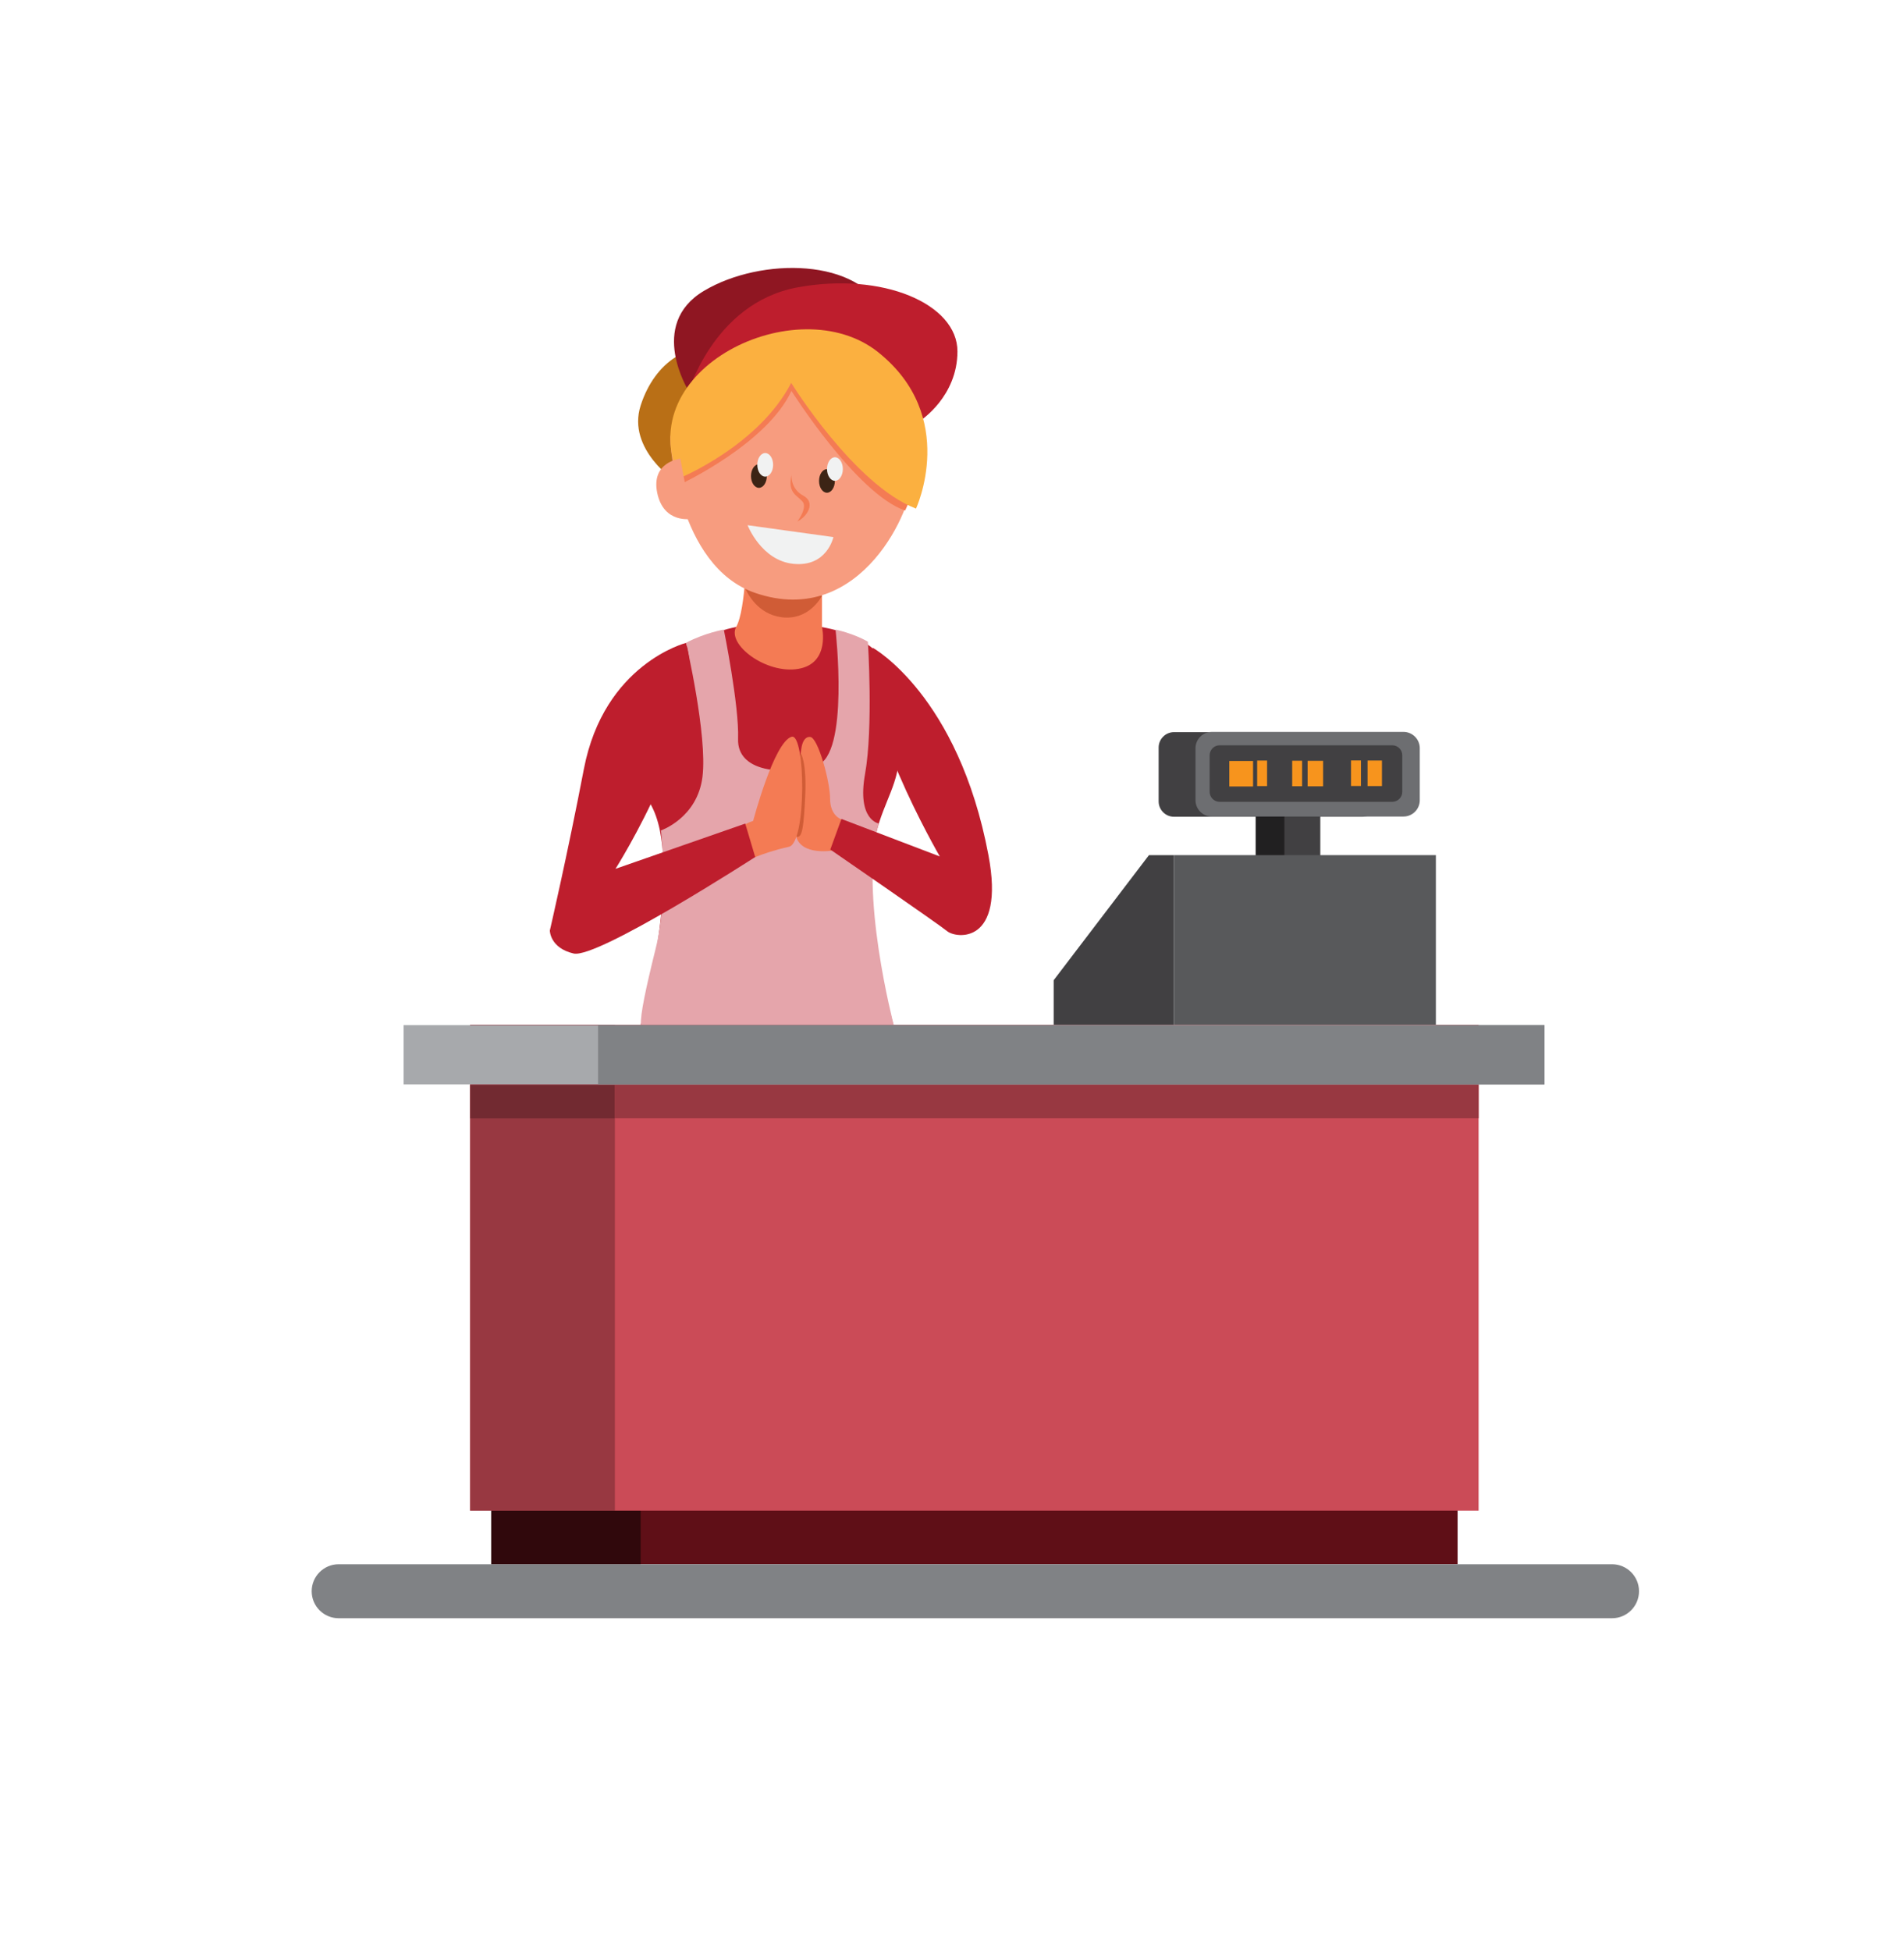 <?xml version="1.0" encoding="UTF-8" standalone="no"?> <svg xmlns:dc="http://purl.org/dc/elements/1.1/" xmlns:cc="http://creativecommons.org/ns#" xmlns:rdf="http://www.w3.org/1999/02/22-rdf-syntax-ns#" xmlns:svg="http://www.w3.org/2000/svg" xmlns="http://www.w3.org/2000/svg" viewBox="0 0 5906.36 6050.413" height="6050.413" width="5906.36" xml:space="preserve" id="svg2">  <defs id="defs6"></defs> <g transform="matrix(1.333,0,0,-1.333,0,6050.413)" id="g10"> <g transform="scale(0.1)" id="g12"> <g transform="scale(2.081)" id="g14"> <path id="path16" style="fill:#5f0f17;fill-opacity:1;fill-rule:nonzero;stroke:none" d="M 16300,4323.88 H 5493.79 V 9755.43 H 16300 V 4323.88"></path> </g> <g transform="scale(2.301)" id="g18"> <path id="path20" style="fill:#b96f16;fill-opacity:1;fill-rule:nonzero;stroke:none" d="m 6844.59,14849.7 c 0,0 -509.15,328.9 -365.09,776.9 144.07,447.9 512.02,673.4 848,540.7 335.97,-132.8 -482.91,-1317.6 -482.91,-1317.6"></path> </g> <g transform="scale(2.418)" id="g22"> <path id="path24" style="fill:#8f1622;fill-opacity:1;fill-rule:nonzero;stroke:none" d="m 6629.78,15006.1 c 0,0 -403.38,639.3 144.6,966.6 548.03,327.3 1507.05,319.7 1735.39,-220.7 228.35,-540.4 197.05,-634.5 197.05,-634.5 l -2077.04,-111.4"></path> </g> <g transform="scale(1.895)" id="g26"> <path id="path28" style="fill:#be1e2d;fill-opacity:1;fill-rule:nonzero;stroke:none" d="m 7988.2,14081.1 c -430.77,746.4 -128.33,1705.1 661.3,2050.3 237.38,103.7 518.88,168.6 851.72,168.6 1660.48,0 1534.38,-854.6 1542.38,-1564.4 9,-798.5 -754.7,-819.3 -72.8,-3367.2 180.7,-675.3 -3102.91,0 -3102.91,0 0,0 542.11,1982 120.31,2712.7"></path> </g> <g transform="scale(1.886)" id="g30"> <path id="path32" style="fill:#e5a5ab;fill-opacity:1;fill-rule:nonzero;stroke:none" d="m 8464.88,16137.1 c 0,0 266.55,-1145.9 202.96,-1653.7 -63.53,-507.9 -512.48,-660.9 -512.48,-660.9 0,0 98.59,-797.6 -64.34,-1453.9 -124.79,-502.4 -191.46,-822.9 -182.65,-941.7 0,0 2708.73,-756.4 3118.83,0 0,0 -432,1642.1 -183.2,2481.2 0,0 -272.5,39.9 -170,611.1 102.5,571.1 35.1,1631.3 35.1,1631.3 -175.4,102.6 -399.4,149.5 -399.4,149.5 0,0 175.9,-1553.1 -235.1,-1677.5 -410.9,-124.5 -982.04,-80.5 -967.4,329.5 14.63,410.1 -175.93,1348 -175.93,1348 0,0 -234.26,-40.1 -466.39,-162.9"></path> </g> <g transform="scale(1.734)" id="g34"> <path id="path36" style="fill:#f47b54;fill-opacity:1;fill-rule:nonzero;stroke:none" d="m 10754.9,16134.4 c 0,0 16.6,165.6 120.1,154 103.5,-11.6 265.2,-595.9 265.2,-826.8 0,-230.8 149.3,-277.2 149.3,-277.2 l -79.5,-415.1 c 0,0 -474.5,-95 -531.4,208.2 -63.7,339.6 76.3,1156.9 76.3,1156.9"></path> </g> <g transform="scale(1.613)" id="g38"> <path id="path40" style="fill:#ca6e5b;fill-opacity:1;fill-rule:nonzero;stroke:none" d="m 11484.5,16070.3 c -22.3,8.1 -27.9,100 -24.1,229.7 1.4,-76.1 6.8,-145 17.4,-201.6 1.9,-9.7 4.1,-19.1 6.7,-28.1"></path> </g> <g transform="scale(1.71)" id="g42"> <path id="path44" style="fill:#d05c36;fill-opacity:1;fill-rule:nonzero;stroke:none" d="m 10854.9,15158.3 c -6,0 -12.4,1.4 -19.3,3.9 v 0 c -2.5,8.5 -4.6,17.4 -6.3,26.6 -10,53.3 -15.1,118.4 -16.5,190.1 9.7,330.4 83.7,921.1 83.7,921.1 0,0 83.5,-122.7 61.9,-582 -19.6,-418.8 -40.7,-559.7 -103.5,-559.7"></path> </g> <g transform="scale(1.739)" id="g46"> <path id="path48" style="fill:#f47b54;fill-opacity:1;fill-rule:nonzero;stroke:none" d="m 10078.9,15119.2 c 0,0 277.3,1054.2 513.9,1124.9 186.9,55.9 204,-1418.7 -35.3,-1471.9 -379.1,-84.3 -590.73,-202.1 -590.73,-202.1 0,0 -414.4,364.6 112.13,549.1"></path> </g> <g transform="scale(1.867)" id="g50"> <path id="path52" style="fill:#be1e2d;fill-opacity:1;fill-rule:nonzero;stroke:none" d="m 8550.34,16300 c 0,0 -1020.64,-259.3 -1272.81,-1572.7 -206.09,-1073.5 -423.96,-2011.6 -423.96,-2011.6 0,0 0,-216.9 295.82,-286 295.82,-69 2263.88,1202.1 2263.88,1202.1 l -124.13,416.7 -1617.16,-563.7 c 0,0 1174.08,1852.3 878.36,2815.2"></path> </g> <g transform="scale(1.86)" id="g54"> <path id="path56" style="fill:#be1e2d;fill-opacity:1;fill-rule:nonzero;stroke:none" d="m 10920.3,16300 c 0,0 1069.8,-591.7 1446.9,-2594.8 211.9,-1125.1 -407.8,-1039.4 -515.7,-950.3 -107.9,89.1 -1463.1,1022 -1463.1,1022 l 139.2,382.8 1230.8,-469.3 c 0,0 -1084.5,1865 -838.1,2609.6"></path> </g> <g transform="scale(1.967)" id="g58"> <path id="path60" style="fill:#414042;fill-opacity:1;fill-rule:nonzero;stroke:none" d="M 16117.7,13415 H 13890 c -100.7,0 -182.3,81.6 -182.3,182.3 v 636.4 c 0,100.7 81.6,182.4 182.3,182.4 h 2227.7 c 100.7,0 182.3,-81.7 182.3,-182.4 v -636.4 c 0,-100.7 -81.6,-182.3 -182.3,-182.3"></path> </g> <g transform="scale(1.844)" id="g62"> <path id="path64" style="fill:#212021;fill-opacity:1;fill-rule:nonzero;stroke:none" d="m 16300,13435.2 h -453.5 v 1068.3 h 453.5 v -1068.3"></path> </g> <g transform="scale(1.885)" id="g66"> <path id="path68" style="fill:#414042;fill-opacity:1;fill-rule:nonzero;stroke:none" d="m 16300,13141.5 h -443.6 v 1045 h 443.6 v -1045"></path> </g> <g transform="scale(2.027)" id="g70"> <path id="path72" style="fill:#6d6e71;fill-opacity:1;fill-rule:nonzero;stroke:none" d="m 16112.5,13020.5 h -2199.7 c -103.5,0 -187.5,83.9 -187.5,187.5 v 596.7 c 0,103.5 84,187.4 187.5,187.4 h 2199.7 c 103.6,0 187.5,-83.9 187.5,-187.4 V 13208 c 0,-103.6 -83.9,-187.5 -187.5,-187.5"></path> </g> <g transform="scale(2.002)" id="g74"> <path id="path76" style="fill:#414042;fill-opacity:1;fill-rule:nonzero;stroke:none" d="m 16184,13354.2 h -2007 c -64.1,0 -116,52 -116,116.1 v 424.8 c 0,64.1 51.9,116.1 116,116.1 h 2007 c 64.1,0 116,-52 116,-116.1 v -424.8 c 0,-64.1 -51.9,-116.1 -116,-116.1"></path> </g> <g transform="scale(1.789)" id="g78"> <path id="path80" style="fill:#f7941d;fill-opacity:1;fill-rule:nonzero;stroke:none" d="m 16300,15143.6 h -309 v 331.8 h 309 v -331.8"></path> </g> <g transform="scale(1.809)" id="g82"> <path id="path84" style="fill:#f7941d;fill-opacity:1;fill-rule:nonzero;stroke:none" d="m 16300,14981.3 h -127.6 v 328.2 h 127.6 v -328.2"></path> </g> <g transform="scale(1.859)" id="g86"> <path id="path88" style="fill:#f7941d;fill-opacity:1;fill-rule:nonzero;stroke:none" d="m 16300,14576.4 h -124.1 v 319.4 h 124.1 v -319.4"></path> </g> <g transform="scale(1.889)" id="g90"> <path id="path92" style="fill:#f7941d;fill-opacity:1;fill-rule:nonzero;stroke:none" d="m 16300,14344 h -191 v 314.2 h 191 V 14344"></path> </g> <g transform="scale(1.943)" id="g94"> <path id="path96" style="fill:#f7941d;fill-opacity:1;fill-rule:nonzero;stroke:none" d="m 16300,13949.3 h -118.8 v 305.7 h 118.8 v -305.7"></path> </g> <g transform="scale(1.973)" id="g98"> <path id="path100" style="fill:#f7941d;fill-opacity:1;fill-rule:nonzero;stroke:none" d="m 16300,13736.3 h -169.6 v 301 h 169.6 v -301"></path> </g> <g transform="scale(2.05)" id="g102"> <path id="path104" style="fill:#58595b;fill-opacity:1;fill-rule:nonzero;stroke:none" d="m 16300,10511.6 h -2973.1 v 1924.9 H 16300 v -1924.9"></path> </g> <g transform="scale(2.111)" id="g106"> <path id="path108" style="fill:#cb4b57;fill-opacity:1;fill-rule:nonzero;stroke:none" d="M 16300,4853.5 H 5183.36 v 5354.6 H 16300 V 4853.5"></path> </g> <g transform="scale(1.322)" id="g110"> <path id="path112" style="fill:#983841;fill-opacity:1;fill-rule:nonzero;stroke:none" d="M 10823.9,7749.91 H 8276.61 V 16300 H 10823.9 V 7749.91"></path> </g> <g transform="scale(2.005)" id="g114"> <path id="path116" style="fill:#f47b54;fill-opacity:1;fill-rule:nonzero;stroke:none" d="m 8666.58,16300 c 0,0 -7.48,-731.3 -121.39,-935.4 -113.92,-204.1 348.08,-551.8 721.29,-487.5 373.22,64.2 274.07,486.4 274.07,486.4 v 743.7 l -873.97,192.8"></path> </g> <g transform="scale(1.95)" id="g118"> <path id="path120" style="fill:#d59480;fill-opacity:1;fill-rule:nonzero;stroke:none" d="m 8885.09,16272.5 c -7.18,17.2 -10.46,27.5 -10.46,27.5 l 12.82,-1.8 c -0.78,-8.6 -1.54,-17.1 -2.36,-25.7"></path> </g> <g transform="scale(1.95)" id="g122"> <path id="path124" style="fill:#d05c36;fill-opacity:1;fill-rule:nonzero;stroke:none" d="m 9392.67,15908.2 c -22.46,0 -45.85,1.6 -70.21,5 -279.46,39 -402.19,278.9 -436.4,361.1 0.83,8.6 1.59,17.1 2.36,25.7 l 922.08,-130.3 c 0,0 -129.08,-261.5 -417.83,-261.5"></path> </g> <g transform="scale(2.397)" id="g126"> <path id="path128" style="fill:#be1e2d;fill-opacity:1;fill-rule:nonzero;stroke:none" d="m 6666,15082.8 c 0,0 245.73,910 1075.1,1063.6 829.37,153.6 1554.31,-160.8 1554.31,-621.1 0,-437.5 -356.33,-669 -356.33,-669 0,0 -1259.39,606.6 -2273.08,226.5"></path> </g> <g transform="scale(2.307)" id="g130"> <path id="path132" style="fill:#f79c7f;fill-opacity:1;fill-rule:nonzero;stroke:none" d="m 6760.95,15273 c -6.33,-49.3 67.48,-1306.2 855.03,-1577 1090.73,-375 1608.11,912.3 1572.22,1127.8 -35.93,215.4 -192.18,1476.2 -1206.67,1221.6 C 6967.05,15790.8 6760.95,15273 6760.95,15273"></path> </g> <g transform="scale(2.276)" id="g134"> <path id="path136" style="fill:#f47b54;fill-opacity:1;fill-rule:nonzero;stroke:none" d="m 6964.43,14996.3 c 0,0 880.23,412.5 1127.63,950.4 0,0 664.6,-1051 1162.17,-1222.9 0,0 78.44,157.8 75.28,221.2 -3.21,63.4 -1228.22,1355 -1228.22,1355 l -1237.92,-850.8 c 0,0 94.61,-413.5 101.06,-452.9"></path> </g> <g transform="scale(2.374)" id="g138"> <path id="path140" style="fill:#fbb040;fill-opacity:1;fill-rule:nonzero;stroke:none" d="m 7755.9,15367 c 0,0 618.75,-999.4 1223.31,-1231.9 0,0 420.38,902.2 -372.02,1533.6 -792.45,631.3 -2439.84,-167.4 -1945.34,-1235 0,0 774.93,317 1094.05,933.3"></path> </g> <g transform="scale(2.035)" id="g142"> <path id="path144" style="fill:#f1f2f2;fill-opacity:1;fill-rule:nonzero;stroke:none" d="m 8549.02,16300 981.45,-135.9 c 0,0 -72.29,-343.5 -455.78,-305.9 -368.7,36.1 -525.67,441.8 -525.67,441.8"></path> </g> <g transform="scale(2.122)" id="g146"> <path id="path148" style="fill:#3c2415;fill-opacity:1;fill-rule:nonzero;stroke:none" d="m 8409.62,16170.7 c 0,-71.4 -38.83,-129.3 -86.77,-129.3 -47.89,0 -86.78,57.9 -86.78,129.3 0,71.4 38.89,129.3 86.78,129.3 47.94,0 86.77,-57.9 86.77,-129.3"></path> </g> <g transform="scale(2.138)" id="g150"> <path id="path152" style="fill:#f1f2f2;fill-opacity:1;fill-rule:nonzero;stroke:none" d="m 8415.21,16171.8 c 0,-70.9 -38.54,-128.3 -86.1,-128.3 -47.56,0 -86.09,57.4 -86.09,128.3 0,70.8 38.53,128.2 86.09,128.2 47.56,0 86.1,-57.4 86.1,-128.2"></path> </g> <g transform="scale(2.115)" id="g154"> <path id="path156" style="fill:#3c2415;fill-opacity:1;fill-rule:nonzero;stroke:none" d="m 9186.1,16170.4 c 0,-71.7 -38.96,-129.7 -87.04,-129.7 -48.04,0 -87.04,58 -87.04,129.7 0,71.5 39,129.6 87.04,129.6 48.08,0 87.04,-58.1 87.04,-129.6"></path> </g> <g transform="scale(2.132)" id="g158"> <path id="path160" style="fill:#f1f2f2;fill-opacity:1;fill-rule:nonzero;stroke:none" d="m 9199.9,16171.3 c 0,-71 -38.65,-128.6 -86.31,-128.6 -47.7,0 -86.36,57.6 -86.36,128.6 0,71.1 38.66,128.7 86.36,128.7 47.66,0 86.31,-57.6 86.31,-128.7"></path> </g> <g transform="scale(2.107)" id="g162"> <path id="path164" style="fill:#f47b54;fill-opacity:1;fill-rule:nonzero;stroke:none" d="m 8742.87,16300 c 0,0 -17.47,-151.4 128.12,-230.1 145.63,-78.6 40.15,-235.9 -64.37,-285.4 0,0 116.82,151.5 55.63,221.3 -61.14,70 -166,93.2 -119.38,294.2"></path> </g> <g transform="scale(2.13)" id="g166"> <path id="path168" style="fill:#f79c7f;fill-opacity:1;fill-rule:nonzero;stroke:none" d="m 7432.69,16300 c 0,0 -323.22,-34 -251.97,-375 71.3,-340.9 375.85,-282.6 375.85,-282.6 l -123.88,657.6"></path> </g> <g transform="scale(1.676)" id="g170"> <path id="path172" style="fill:#414042;fill-opacity:1;fill-rule:nonzero;stroke:none" d="m 16300,15211 h -347.2 l -1322.3,-1735.5 v -618.9 H 16300 V 15211"></path> </g> <g transform="scale(2.111)" id="g174"> <path id="path176" style="fill:#983841;fill-opacity:1;fill-rule:nonzero;stroke:none" d="M 16300,9176.93 H 5185.34 v 515.52 H 16300 v -515.52"></path> </g> <g transform="scale(2.205)" id="g178"> <path id="path180" style="fill:#a7a9ac;fill-opacity:1;fill-rule:nonzero;stroke:none" d="M 16300,9143.06 H 4259.47 V 9769 H 16300 v -625.94"></path> </g> <g transform="scale(2.205)" id="g182"> <path id="path184" style="fill:#808285;fill-opacity:1;fill-rule:nonzero;stroke:none" d="M 16300,9143.06 H 6312.14 V 9769 H 16300 v -625.94"></path> </g> <g transform="scale(1.236)" id="g186"> <path id="path188" style="fill:#722a31;fill-opacity:1;fill-rule:nonzero;stroke:none" d="M 11571.8,16300 H 8854.86 v -628.8 h 2716.94 v 628.8"></path> </g> <path id="path190" style="fill:#30080c;fill-opacity:1;fill-rule:nonzero;stroke:none" d="m 11431.2,8996.9 h 3478.6 v 1247 h -3478.6 v -1247"></path> <g transform="scale(2.34)" id="g192"> <path id="path194" style="fill:#808285;fill-opacity:1;fill-rule:nonzero;stroke:none" d="M 16031.6,3308.2 H 3368.22 c -148.27,0 -268.46,120.18 -268.46,268.48 0,148.26 120.19,268.44 268.46,268.44 H 16031.6 c 148.2,0 268.4,-120.18 268.4,-268.44 0,-148.3 -120.2,-268.48 -268.4,-268.48"></path> </g> </g> </g> </svg> 